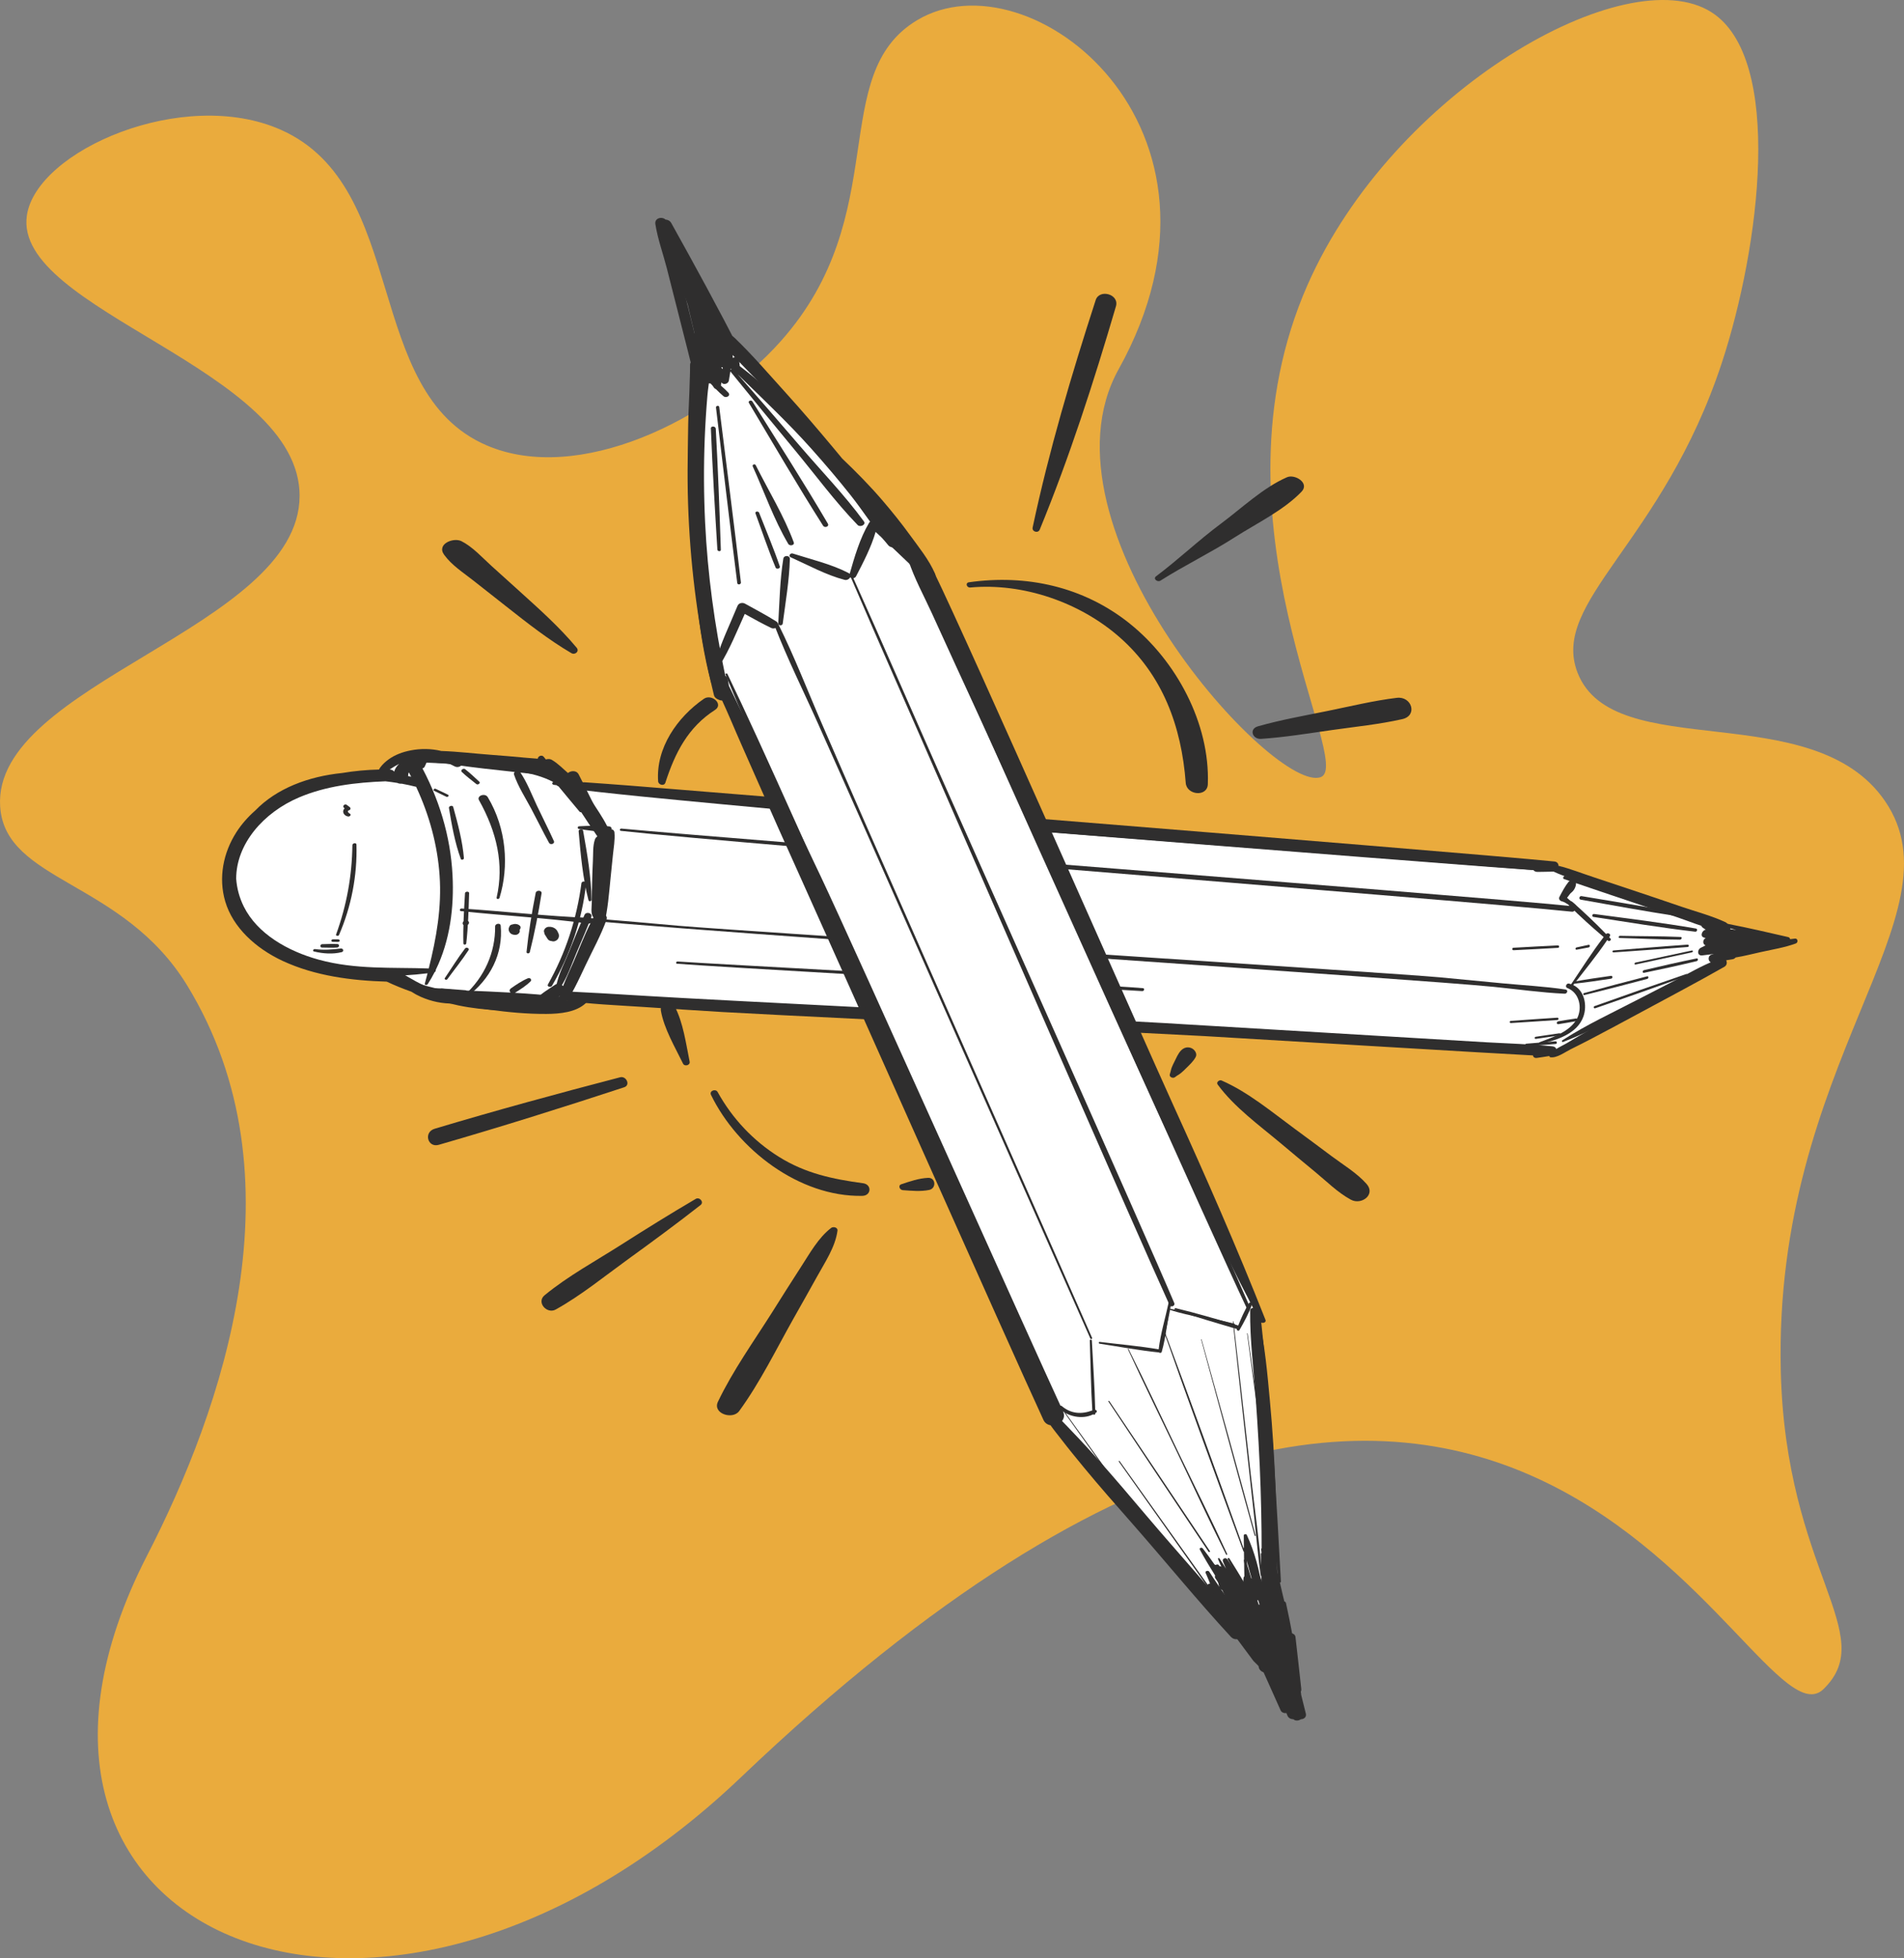<?xml version="1.0" encoding="UTF-8"?><svg xmlns="http://www.w3.org/2000/svg" viewBox="0 0 1015.33 1043.89"><rect x="0" y="0" width="1015.33" height="1043.89" fill="#808080" stroke="none"/><defs><style>.c{fill:none;}.d{fill:#eaab3d;}.e{fill:#fff;}.f{fill:#2f2e2e;}</style></defs><g id="a"><path class="d" d="M159.76,264.51C159.4,334.76-4.1,364.35.08,429.9c2.58,40.43,65.42,39.19,99.8,95.52,62.29,102.05,18.56,225.99-21.39,303.68-105.09,204.38,125.67,300.33,316.61,118.34,414.69-395.28,537.58-8.3,577.33-47.05,30.15-29.39-20.29-62.75-22.81-169.66-3.87-164.51,97.32-242.66,55.6-303.68-38.49-56.31-144.81-19.3-163.96-68.44-14.8-37.99,45.29-68.98,76.99-165.39,20.13-61.22,33.19-162.18-5.7-186.77-45.4-28.7-169.59,41.61-215.29,145.43-55.52,126.12,25.26,255.2,7.13,262.34-24.26,9.55-154.72-133.04-107.86-217.4,71.69-129.05-47.57-221.92-107.43-186.08-48.51,29.04-12.44,103.41-72.71,171.09-37.71,42.35-108.17,76.49-156.83,55.6-66.46-28.53-41.08-137.72-109.78-168.24C97.82,46.11,19.48,80.2,14.34,114.81c-7.55,50.81,145.78,81.61,145.43,149.7Z"/></g><g id="b"><path class="e" d="M377.96,172.85l106.39,119.35,69.29,149.5,277.48,19.81,94.77,34.24-11.64,16.44-82.1,49.53-232.2-15.73,68.3,151.25,14.82,188.8-53.56-52.78-68.03-77.37-97.82-215.4-159.79-9.31-39.24,2.59s-34.08.19-52.86-13.75c0,0-91.68-.9-89.82-53.75,1.85-52.85,82.16-53.11,82.16-53.11,0,0,7.61-10.72,25.16-10.6s64.56,5.99,64.56,5.99l10.5,9.85,110.67,10.46-32.03-69.87s-7.56-28.63-10.54-95.06c-2.98-66.43,5.56-91.08,5.56-91.08Z"/><path class="f" d="M386.91,359.68c30.77,74.57,141.67,317.47,173.18,391.73.78,1.85,4.19.69,3.23-1.33-34.43-72.97-140.27-318.18-175.42-390.81-.27-.56-1.26-.22-1,.41Z"/><path class="f" d="M667.91,700.62c.98,21.19,5.97,57.71,7.87,78.84,1.9,21.2,3.83,42.39,5.93,63.57.07.76,1.4.84,1.35.06-1.1-21.17-2.37-42.32-3.66-63.48-1.29-21.15-5.05-57.74-7.25-78.81-.25-2.36-4.35-2.65-4.24-.18Z"/><path class="f" d="M484.45,298.79c3.16,9.67,8.3,18.95,12.52,28.2,4.2,9.2,8.38,18.41,12.61,27.6,8.87,19.3,17.75,38.6,26.65,57.89,17.66,38.27,110.57,246.95,128.67,285.01.44.93,2.08.36,1.64-.67-16.61-38.34-109.13-246.8-126.18-284.95-8.53-19.08-17.08-38.15-25.63-57.21-4.14-9.23-8.31-18.44-12.48-27.65-4.39-9.71-8.16-20.21-13.59-29.38-1.03-1.74-4.98-1.24-4.19,1.16Z"/><path class="f" d="M649.21,850.74c-.48-.52-1.41.11-.91.71,4.45,5.36,7.81,11.1,10.54,17.49.25.57,1.42.28,1.19-.37-2.32-6.66-6.05-12.66-10.82-17.84Z"/><path class="f" d="M645.42,834.05c4.08,7.33,8.17,14.62,12.54,21.78.38.62,1.55.2,1.16-.51-4.01-7.37-8.26-14.57-12.56-21.77-.37-.61-1.52-.19-1.14.5Z"/><path class="f" d="M642.99,838.4c1.55,3.82,3.02,7.67,4.48,11.53.29.76,1.74.57,1.44-.26-.74-2.11-1.48-4.21-2.2-6.33,2.53,3.39,5,6.83,7.5,10.23.37.5,1.41.14,1.01-.45-3.47-5.08-7.09-10.09-10.37-15.3-.48-.76-2.28-.47-1.86.57Z"/><path class="f" d="M663.25,818.52c.12,8.53.17,17.06.44,25.59-2.57-4.51-5.34-8.92-8.08-13.32-.3-.48-1.19-.16-.9.4,2.58,4.87,5.16,9.75,7.97,14.5.49.83,2.06.25,1.53-.68-.06-.1-.12-.2-.18-.31.35.17.86.05.87-.41.12-6.79.1-13.59.08-20.38,2.53,7.84,4.69,15.61,6.42,23.78.21.98,1.84.71,1.71-.31-1.29-9.85-4.09-20.1-8.23-29.14-.3-.66-1.64-.5-1.63.29Z"/><path class="f" d="M672.37,828.38c.14,5.02.28,10.04.51,15.06.03.73,1.3.81,1.28.07-.12-5.02-.33-10.04-.54-15.06-.03-.72-1.27-.8-1.26-.07Z"/><path class="f" d="M648.06,835.07c.68,3.72,1.28,7.47,2.16,11.15.27,1.13,2.17.83,2-.36-.53-3.75-1.36-7.45-2.09-11.16-.23-1.17-2.3-.87-2.07.38Z"/><path class="f" d="M413.09,333.64c6.81,17.66,15.42,34.82,23.13,52.11,7.7,17.28,15.44,34.54,23.09,51.84,15.59,35.21,106.53,240.77,122.15,275.97.23.52,1.15.17.9-.4-15.3-34.97-106-240.26-121.34-275.22-7.6-17.32-15.13-34.68-22.69-52.02-7.66-17.59-14.6-35.76-23.15-52.92-.48-.96-2.53-.49-2.09.64Z"/><path class="f" d="M453.66,307.63c15.59,36.37,31.7,72.51,47.48,108.8,15.76,36.26,106.1,243.32,122.54,279.27.66,1.44,3.16.48,2.5-1.1-15.34-36.43-107.58-242.66-123.6-278.8-16.03-36.17-31.73-72.5-47.95-108.59-.25-.56-1.23-.19-.96.43Z"/><path class="f" d="M581.15,714.58c.43,12.41.56,24.9,1.34,37.29-5.73,2.14-11.35,1.86-16.27-2.33-.83-.71-2.37.23-1.46,1.14,4.42,4.47,12.36,6.18,18.14,3.29.44.31,1.21.21,1.2-.43,0-.08,0-.17,0-.25.15-.1.3-.18.44-.28.76-.54.21-1.34-.5-1.52-.28-12.28-1.18-24.59-1.8-36.86-.03-.62-1.1-.69-1.08-.06Z"/><path class="f" d="M623.22,694.24c-1.75,8.23-4.34,16.67-5.35,25.05-10.38-1.77-20.96-2.67-31.41-3.95-.69-.08-.72.85-.06.95,10.5,1.59,21.02,3.58,31.59,4.66.45.37,1.33.34,1.51-.29,2.42-8.49,3.15-17.68,4.67-26.37.1-.55-.85-.58-.96-.06Z"/><path class="f" d="M666.02,694.68c-2.24,3.72-4.1,7.86-5.72,11.94-.09-.05-.19-.1-.3-.13-10.94-3.21-21.89-6.46-32.98-9.13-.64-.15-1.01.67-.34.9,10.74,3.74,21.69,6.91,32.6,10.11.11.03.22.04.32.05,0,.01-.01.03-.02.04-.29.75.98,1.26,1.36.6,2.5-4.32,5-8.96,6.7-13.66.33-.9-1.16-1.49-1.63-.71Z"/><path class="f" d="M596.58,779.09c16.26,22.96,32.57,45.89,48.82,68.87.25.35.97.08.69-.31-16.37-22.9-32.68-45.85-49.04-68.77-.17-.24-.66-.06-.47.21Z"/><path class="f" d="M591.05,747.1c17.79,26.71,35.57,53.42,53.41,80.09.26.39,1.03.1.74-.33-17.85-26.69-35.76-53.33-53.66-79.98-.17-.26-.68-.07-.49.22Z"/><path class="f" d="M651.68,846.15c-.16-.3-.7-.1-.54.24.95,1.93,1.91,3.86,2.86,5.79-1.2-2.01-2.39-4.02-3.59-6.04-.38-.63-1.57-.2-1.17.52.67,1.2,1.34,2.39,2.01,3.59-.46.06-.87.44-.58.95.12.22.25.44.37.66-.56-.2-1.33.18-.93.78,3.15,4.69,6.28,9.39,9.42,14.08.18.27.5.36.79.32,1.25,2.05,2.51,4.1,3.77,6.15,1,1.79,2.01,3.58,3.01,5.38.32.58,1.39.19,1.05-.47-.7-1.36-1.4-2.72-2.1-4.08.07-.15.07-.34-.05-.55-.49-.81-.98-1.61-1.47-2.41-.66-1.28-1.31-2.55-1.97-3.83.12-.15.17-.35.02-.6-.8-1.35-1.6-2.69-2.4-4.04-2.83-5.49-5.67-10.97-8.52-16.45Z"/><path class="f" d="M651.84,843.23c3.84,6.6,7.59,13.26,11.61,19.75.37.6,1.53.18,1.13-.5-3.84-6.62-7.97-13.07-11.99-19.58-.25-.4-1.02-.12-.76.33Z"/><path class="f" d="M674.82,821.03c.85,4.52,1.72,9.03,2.6,13.55.03.3.06.59.09.89-.49-1.53-.99-3.06-1.5-4.58-.01-.14-.03-.27-.04-.41-.03-.29-.16-.53-.35-.71-.45-1.32-.9-2.64-1.37-3.95-.33-.92-1.94-.75-1.73.31.22,1.15.47,2.31.7,3.46-.38.23-.64.59-.59,1.09.17,1.89.3,3.79.54,5.68.1,1.09.21,2.18.31,3.27-.35.15-.61.47-.52.93.29,1.44.58,2.89.86,4.33-.1.06-.19.12-.27.19-2.39-7.07-4.87-14.16-8.02-20.84-.31-.67-1.55-.34-1.38.42.2.9.42,1.81.64,2.71-.26-.68-.51-1.36-.78-2.04-.17-.45-1-.37-.87.16,1.35,5.31,2.8,10.61,4.32,15.89-.07,0-.15.02-.22.03-.92-3.28-1.9-6.54-3.05-9.74-.16-.46-.96-.38-.87.16.31,1.79.67,3.57,1.05,5.35-.14.06-.22.19-.17.38.21.76.43,1.51.65,2.27-.83.02-1.65.5-1.73,1.42-.08.92-.16,1.84-.23,2.75-1.44-2.34-2.87-4.68-4.3-7.02-.18-.3-.44-.48-.73-.58l-3.3-5.11c-.83-1.28-3.05-.48-2.41,1.07.53,1.27,1.06,2.55,1.6,3.82-1.12-1.82-2.26-3.62-3.44-5.39-.27-.41-.98-.16-.77.34.57,1.37,1.16,2.72,1.77,4.08-.55-.37-1.37-.49-2.04-.34-.53-.32-1.08-.62-1.63-.92-2.03-2.89-4.1-5.73-6.25-8.52-.56-.73-2.08-.3-1.54.68,2.55,4.69,5.31,9.29,8.17,13.83-.24.37-.27.85.09,1.4.51.77,1.02,1.54,1.53,2.31.33.97.66,1.93,1.01,2.89.26.72.96,1.09,1.66,1.15h0c-.1.29-.1.63.09,1.02l3.15,6.16c-.29.14-.53.36-.66.64-3.4-5.91-6.71-11.87-10.43-17.59-.5-.77-1.89-.29-1.46.65.87,1.87,1.77,3.72,2.71,5.56-1.23-.11-2.54.81-1.73,2.1,1.4,2.22,2.81,4.44,4.22,6.66-.52-.56-1.04-1.12-1.56-1.68-3-3.76-6.03-7.47-9.13-11.13-.33-.39-1.06-.18-1.21.24-6.45-6.69-12.95-13.32-19.28-20.03-13.93-14.77-39.91-51.18-54.8-64.99-.37-.34-1.14.15-.78.6,13.02,16.2,40.18,52.2,54.27,67.47,11.7,12.68,23.06,25.93,35.16,38.3,5.78,7.98,11.69,15.88,17.56,23.77,2.02,2,4.04,4,6.07,5.99,1.42-2.65,3.3-6.19,3.67-6.97.35-.73,1.49-.9,2.12-.47,3.16,2.14,5.9,4.68,8.46,7.41.03-.37.07-.73.11-1.09-.47-5.05.1-10.07,1.21-15.02-.27-1.12-.54-2.25-.81-3.37-1.07-5.81-2.21-11.6-3.49-17.32-.11-.49-.46-.8-.9-.95-.28-1.17-.57-2.35-.85-3.52-2.05-8.53-3.67-17.53-6.88-25.71-.09-.23-.44-.34-.66-.26-.23-1.09-.45-2.19-.68-3.28-.12-.56-1.1-.41-.99.18ZM671.06,853.4c.2.65.39,1.3.59,1.95-.13.03-.26.08-.38.13-.22-.65-.43-1.31-.65-1.96-.05-.17-.1-.34-.14-.51.14.04.29.05.43.06.05.11.1.22.16.33Z"/><path class="f" d="M567.68,753.16c7.91,11.11,15.87,22.19,23.85,33.24.14.19.54.05.38-.17-7.92-11.1-15.88-22.18-23.88-33.23-.13-.18-.5-.04-.36.16Z"/><path class="f" d="M601.47,719.23c8.43,18.37,17.4,36.51,26.13,54.75,8.73,18.23,17.17,36.64,26.23,54.71.17.34.76.11.59-.26-8.43-18.37-17.51-36.47-26.27-54.69-8.77-18.22-17.3-36.57-26.36-54.65-.09-.18-.42-.06-.32.14Z"/><path class="f" d="M620.17,708.43c13.92,39.63,28.4,79.11,42.89,118.54.12.33.75.24.63-.11-14.18-39.56-28.4-79.14-43.14-118.49-.07-.2-.45-.15-.37.07Z"/><path class="f" d="M640.51,714.03c9.43,34.88,18.88,69.76,28.55,104.57.08.28.59.21.51-.09-9.45-34.88-19.12-69.71-28.82-104.52-.04-.13-.28-.1-.24.04Z"/><path class="f" d="M657.42,704.53c3.74,35.2,7.69,70.38,11.55,105.57,1.09,9.92,1.88,19.92,3.32,29.79.05.36.75.33.72-.04-1.34-17.39-3.87-34.76-5.82-52.09-1.99-17.67-3.98-35.34-5.98-53.01-1.14-10.1-2.28-20.19-3.45-30.28-.02-.2-.36-.14-.34.06Z"/><path class="f" d="M665.02,710.84c3.91,28.92,7.67,57.86,11.77,86.75.04.31.59.23.55-.1-3.84-28.92-8.03-57.8-12.06-86.7-.02-.15-.28-.11-.26.05Z"/><path class="f" d="M658.11,705.58c-5.91-1.4-11.83-2.79-17.75-4.17-5.39-1.26-10.84-2.87-16.32-3.68.18-1.05.34-2.1.48-3.15.02-.14-.23-.18-.28-.05-.32,1.04-.62,2.09-.91,3.14-.12.06-.15.2-.08.31-1.72,6.35-2.91,12.89-4.47,19.28-.3-.01-.62.2-.59.57.03.45.09.9.17,1.35.1.67,1.14.51,1.24-.08,1.28-6.95,3.13-13.86,4.34-20.83,5.35,1.82,11.07,2.87,16.55,4.22,5.36,1.32,10.73,2.62,16.1,3.92-.09.08-.19.15-.28.23-.63.51.28,1.27.85.84.4-.3.8-.61,1.19-.91.37-.29.22-.88-.23-.99Z"/><path class="f" d="M489.82,308.58c16.35,38.21,109.93,246.03,127.38,283.75,16.32,35.28,33.1,70.39,51.03,104.9-.81.02-1.56.48-1.57,1.41-.18,15.46,1.87,31.17,2.97,46.6,1.13,15.92,2.07,31.86,2.59,47.81.52,15.65.68,31.31.48,46.96-.21,15.97-1.37,31.93-1.55,47.89-.05,4.75,7.78,5.23,8.25.48,1.57-15.83,1.49-31.99,1.58-47.89.1-15.98-.18-31.95-.82-47.92-.62-15.33-1.54-30.64-2.98-45.92-1.35-14.39-2.59-29.37-5.9-43.55.15.29.3.58.45.87-.1.45.3.9.81,1.04,1.03.52,2.81-.12,2.31-1.38-15.19-38.47-31.84-76.39-48.98-114.03-17.36-38.13-109.37-247.04-127.83-284.66-2.31-4.71-10.45-1.56-8.23,3.64Z"/><path class="f" d="M680.42,864.16c.08.55.16,1.11.24,1.66-1.62.02-3.18,1.13-2.86,3.12.02.11.04.22.05.33-1.32.31-2.34,1.33-1.9,2.95.36,1.29.7,2.58,1.05,3.87-1.02-.88-2.74-.93-3.95-.35-2.83-4.33-5.68-8.66-8.48-13.01-.58-.9-2.32-.3-1.72.76,1.46,2.6,2.9,5.2,4.33,7.81-.81.48-1.26,1.38-.68,2.5.8,1.54,1.62,3.06,2.43,4.59-.36.64-.43,1.43-.02,2.33,4.77,10.29,9.35,20.67,13.99,31.02.53,1.18,1.84,1.6,3.1,1.47.19.46.38.93.57,1.39.52,1.27,1.86,1.88,3.15,1.9,1.03.95,2.85.83,3.97,0,1.61-.04,3.13-1.11,2.66-3.03-.82-3.35-1.66-6.71-2.5-10.06.01-.22.01-.45-.04-.69-.05-.26-.11-.53-.16-.79.22-.46.34-1.01.27-1.64-.99-9.23-2.05-18.45-3.09-27.67-.18-1.57-1.9-2.21-3.43-2-.43-2.51-.85-5.02-1.26-7.53-.52-3.27-6.23-2.41-5.74,1.04Z"/><path class="f" d="M417.72,297.79c-1.83,11.32-2.03,23.03-2.7,34.47-.08,1.38,2.2,1.49,2.38.14,1.49-11.37,3.49-22.93,3.81-34.4.06-2.04-3.17-2.16-3.49-.2Z"/><path class="f" d="M489.67,299.72c-7.39-6.26-14.75-12.54-22.04-18.9.01-.06.03-.12.04-.18.5-2.3-2.94-4.07-4.26-1.87-4.78,8-7.77,18.18-10.31,27.14-.17-.17-.38-.34-.65-.48-9.15-4.74-19.95-7.24-29.75-10.37-1.22-.39-2.47,1.38-1.1,1.99,9.29,4.16,18.95,9.5,28.81,12.06,1.23.32,2.49-.43,2.95-1.39.79.8,2.49.74,3.14-.49,3.75-7.21,8.14-15.62,10.43-23.69,6.61,6.14,13.16,12.34,19.69,18.57,1.72,1.64,5-.72,3.05-2.38Z"/><path class="f" d="M413.87,331.21c-5.37-3.37-11.02-6.32-16.56-9.4-1.39-.78-3.38-.4-4.03,1.18-4.07,9.96-9.1,20.06-11.92,30.46-.38,1.39,1.75,2.36,2.52,1.11,5.27-8.5,9.13-18.13,13.27-27.29,4.65,2.57,9.29,5.17,14.07,7.46,2.47,1.19,5.37-1.81,2.65-3.52Z"/><path class="f" d="M354.91,117.05c-1.97-1.79-5.94-.82-5.43,2.42,1.23,7.84,4.07,15.64,6.06,23.33,1.93,7.45,3.8,14.92,5.69,22.38,1.9,7.46,3.78,14.92,5.69,22.38,1.85,7.2,3.4,14.87,6.47,21.66.65,1.44,3.72,1.13,3.61-.64-.46-7.4-2.73-14.85-4.49-22.04-1.83-7.47-3.7-14.94-5.54-22.41-1.85-7.47-3.72-14.93-5.54-22.41-.19-.79-.37-1.59-.56-2.39,10,16.87,20.18,33.64,30.66,50.21,1.2,1.9,4.75.66,3.6-1.59-11.91-23.25-24.43-46.2-37.15-69.02-.68-1.22-1.85-1.79-3.08-1.89Z"/><path class="f" d="M386.68,180.89c-5.31-16.05-13.42-31.31-22.59-45.36-1.7-2.61-7.85-1.74-6.48,1.98,3.02,8.24,6.04,16.52,9.13,24.77,1.17,5.05,2.33,10.11,3.56,15.16-.14.38-.19.82-.09,1.32,1.41,7.02,2.7,14.06,4.47,21,.17.67.54,1.15,1.01,1.49.09.36.18.72.26,1.08.35,1.51,1.66,2.15,2.95,2.09.39.42.78.84,1.17,1.25.22.32.43.65.65.97.27.4.64.66,1.05.8,1.31,1.33,2.66,2.61,4.09,3.8,1.43,1.18,4.04-.35,2.51-1.96-1.24-1.31-2.56-2.53-3.92-3.71.08-.58.16-1.17.21-1.75,1.02,1.59,3.72.87,4.02-.93.35-2.14.7-4.29,1.05-6.43.33.35.66.69.99,1.04,1.02,1.07,4,.75,3.85-1.15-.12-1.47-.24-2.92-.43-4.38-.19-1.45-2.18-1.83-3.38-1.2-.03-.52-.06-1.04-.09-1.56,1.21-.4,2.24-1.35,2.24-2.66,0-.19,0-.39,0-.58,1.16-.76,1.79-2.04.76-3.39-.37-.49-.75-.98-1.12-1.47-1.38-1.81-4.71-2.17-5.89-.22ZM384.58,195.73c.28.07.56.11.85.13-.05.32-.1.63-.16.95-.19-.3-.38-.61-.57-.91-.04-.06-.08-.12-.13-.17Z"/><path class="f" d="M368,194.46c-.1,27.27.03,54.47,1.93,81.68,1.85,26.6,3.94,53.67,9.31,79.82.29,1.42,3.08,1.37,2.96-.18-2.09-26.79-5.47-53.4-6.84-80.26-1.37-26.84-2.23-53.84-1.21-80.7.13-3.55-6.13-3.89-6.15-.36Z"/><path class="f" d="M485.28,285.27c-4.6-6.34-9.53-12.47-14.63-18.42-6.74-7.86-14.02-15.25-21.53-22.4-1.48-1.79-2.96-3.58-4.45-5.37-8.33-9.95-16.74-19.86-25.47-29.47-9.11-10.02-18.11-20.64-27.94-29.95-3.03-2.87-8.64.74-5.48,4.28,8.86,9.91,18.61,19.12,27.6,28.95,8.78,9.6,17.59,19.15,26.18,28.91,10.6,12.06,20.99,24.31,31.28,36.65,2.7,3.89,5.34,7.82,7.94,11.79,4.28,6.52,7.86,13.71,12.68,19.83,2.86,3.62,8.96-.03,7.14-4.27-3.14-7.33-8.66-14.11-13.33-20.54Z"/><path class="f" d="M369.64,187.54c-2.12,6.73-1.68,14.73-2.03,21.74-.37,7.3-.64,14.59-.7,21.9-.11,14.95.37,29.85,1.33,44.77,1.88,29.11,3.39,59.25,10.86,87.56.23.86,1.38,1.2,2.18.93,2.52,6.45,5.62,12.8,8.26,19.01,4.22,9.94,8.65,19.8,12.99,29.69,8.42,19.16,16.94,38.27,25.57,57.34,17.53,38.75,110.46,247.83,128.32,286.44.78,1.69,2.2,2.58,3.77,2.84,1.83,2.58,3.87,5.05,5.71,7.45,3.89,5.06,7.93,9.99,11.99,14.92,8.39,10.18,17.12,20.06,25.83,29.96,17.63,20.05,34.54,40.83,52.64,60.44,3.23,3.5,9.41-.73,6.13-4.79-16.53-20.5-34.4-40.01-51.43-60.11-8.31-9.8-16.59-19.62-25.16-29.2-4.52-5.05-9.08-10.07-13.79-14.94-1.87-1.93-3.78-4.01-5.77-6,1.07-1.33,1.47-3.14.51-5.2-17.72-38.3-111.08-246.82-129.12-284.97-8.95-18.93-17.99-37.81-27.15-56.64-4.58-9.41-9.09-18.87-13.75-28.24-4.74-9.53-9.05-20-15.17-28.72-.11-.16-.26-.3-.41-.41-2.28-25.96-6.11-51.74-6.59-77.89-.27-14.58-.2-29.19.24-43.77.22-7.3.43-14.6.78-21.89.33-7.07,1.8-14.8.73-21.81-.47-3.1-5.87-3.28-6.78-.4Z"/><path class="f" d="M401.42,248.66c6.17,13.63,11.33,28.45,18.96,41.33.73,1.23,3.49.74,2.9-.89-5.22-14.17-13.54-27.63-20.29-41.14-.45-.89-2.02-.29-1.57.7Z"/><path class="f" d="M381.81,217.26c3.76,31.19,7.37,62.4,11.35,93.57.14,1.1,2.07.81,1.94-.35-3.66-31.2-7.68-62.35-11.56-93.53-.12-.98-1.85-.73-1.73.31Z"/><path class="f" d="M379.08,228.42c.86,21.53,2.15,43.04,3.47,64.55.06,1.05,1.89,1.18,1.85.11-.73-21.51-1.5-43.02-2.7-64.5-.08-1.5-2.69-1.67-2.63-.15Z"/><path class="f" d="M402.87,273.68c3.53,9.64,6.8,19.43,10.75,28.91.44,1.06,2.62.52,2.21-.68-3.29-9.65-7.31-19.09-11.02-28.58-.4-1.02-2.34-.76-1.94.35Z"/><path class="f" d="M399.38,214.82c13.07,21.87,25.88,43.95,39.56,65.45.85,1.33,3.42.41,2.53-1.12-12.91-22.01-26.73-43.51-40.25-65.15-.61-.98-2.5-.29-1.84.81Z"/><path class="f" d="M460.33,261.22c-7.24-8.87-14.75-17.54-22.62-25.86-15.1-15.96-31.17-31.87-49.18-44.55-1.24-.88-3.17.75-1.95,1.98,1.3,1.31,2.61,2.6,3.93,3.9-.74-.03-1.48.77-.86,1.53,11.15,13.72,22.32,27.41,33.62,41,11.22,13.49,21.87,28.04,34.07,40.65,1.33,1.37,4.68-.1,3.31-1.97-10.27-14.02-22.69-26.84-34-40.04-11-12.85-22.12-25.6-33.26-38.32,13.3,13.07,26.88,25.78,39.33,39.74,7.19,8.05,14.19,16.26,20.89,24.72,6.89,8.7,12.86,18.25,20.06,26.66,2.39,2.79,8.15-.02,6.08-3.63-5.26-9.2-12.73-17.6-19.41-25.8Z"/><path class="f" d="M371.38,188.54c-2.5,6.65-2.32,14.85-2.92,21.88-.64,7.6-1.11,15.22-1.41,22.84-.6,15.54-.49,31.11.37,46.64,1.68,30.54,6.05,60.88,13.29,90.6.3,1.25,1.33,2.07,2.54,2.49,2.38,1.24,6.38-.28,5.96-3.66-.29-2.39-.69-4.75-1.09-7.12-.15-.89-.67-1.56-1.37-2.02-5.7-26.85-9.4-54.11-10.73-81.53-.72-14.95-.8-29.93-.21-44.88.3-7.62.78-15.24,1.42-22.84.61-7.13,2.43-14.84,1.66-21.96-.39-3.61-6.4-3.43-7.52-.44Z"/><path class="f" d="M311.7,487.69c-2.91,6.45-5.54,13-8.2,19.54-2.46,6.04-5.84,12.37-6.94,18.77-.22,1.28,1.66,1.27,2.23.44,3.86-5.61,6.06-12.53,8.68-18.66,2.69-6.28,5.4-12.55,7.85-18.9.82-2.14-2.73-3.14-3.61-1.19Z"/><path class="f" d="M308.57,443.13c1.04,12.11,2.18,24.8,5.24,36.73.23.91,1.63.63,1.62-.2-.14-12.07-2.32-24.72-4.48-36.8-.24-1.34-2.48-.94-2.38.27Z"/><path class="f" d="M287.06,405.25c6.74,9.41,14.51,18.43,21.94,27.36.82.98,2.53-.14,1.81-1.14-6.69-9.35-13.35-19-20.85-28.02-1.31-1.58-4.05.19-2.9,1.8Z"/><path class="f" d="M293.82,532.41l-12.35-.96c-.7-.05-1.24.28-1.51.72-8.69-.2-17.41-.47-26.16-.68.42-.28.58-.87-.07-1.02-2.42-.56-4.86-1.01-7.31-1.45,0-.49-.35-.95-1.17-1.03-3.13-.32-6.25-.64-9.39-.96-1.94-.2-2.71,2.47-.54,2.65,5.96.49,11.84,1.49,17.78,1.94-.57.32-.69,1.16.2,1.21,13.38.83,26.71,1.49,39.93,2.51,2.11.16,2.97-2.74.6-2.93Z"/><path class="f" d="M248,505.6c-3.9,5.1-7.2,10.54-10.8,15.82-.46.67.88,1.21,1.33.6,3.78-5.19,7.88-10.22,11.35-15.56.63-.97-1.23-1.71-1.88-.86Z"/><path class="f" d="M247.98,476.12c-.53,8.94-1.11,17.91-.87,26.89.02.76,1.45.63,1.52-.03,1.02-8.9,1.26-17.9,1.53-26.89.03-1.07-2.12-.94-2.18.03Z"/><path class="f" d="M239.4,430.67c1.48,8.95,3.13,18.5,6.33,27.19.31.83,1.72.34,1.66-.37-.72-8.98-3.25-18.43-5.71-27.32-.31-1.12-2.45-.51-2.28.5Z"/><path class="f" d="M231.48,421.56c2.15,1.04,4.3,2.09,6.45,3.13.93.45,1.86-.64.83-1.13-2.16-1.02-4.32-2.05-6.48-3.08-.7-.33-1.55.71-.79,1.08Z"/><path class="f" d="M290,408.31c-7.12-1.06-14.29-1.97-21.47-2.95-7.11-.96-14.57-2.52-21.74-2.7-1.15-.03-2.32.73-2.91,1.63-5.58-.34-11.16-.58-16.74-.66-1.02-.01-1.51,1.21-.3,1.44,20.7,3.98,41.7,5.69,62.16,8.04,3.46.4,4.87-4.23.99-4.81Z"/><path class="f" d="M416.42,426.28c-23.53-2.03-47.3-4.06-71.35-6.03-16.32-1.34-32.79-2.82-49.36-3.63-1.24-.06-1.81,1.56-.36,1.76,28.83,3.97,57.51,6.47,85.66,9.26,12.65,1.25,25.22,2.51,37.72,3.75-.81-1.68-1.59-3.38-2.31-5.11Z"/><path class="f" d="M825.77,459.44c-7.7-1.3-166.49-13.72-269.16-21.72.88,1.97,1.75,3.94,2.61,5.92,104.02,8.35,256.94,20.41,265.55,20.6,2.94.06,4.49-4.21,1.01-4.8Z"/><path class="f" d="M834.06,468.62c13.67,4.68,27.25,9.26,40.74,13.78,6.61,2.22,13.19,4.43,19.76,6.63,6.38,2.14,12.9,5.01,19.46,6.18,1.62.29,2.58-2.08.99-2.86-6.05-2.96-13.15-4.43-19.59-6.45l-19.94-6.25c-13.43-4.21-26.96-8.43-40.61-12.61-1-.31-1.92,1.2-.79,1.59Z"/><path class="f" d="M914.24,512.18c-7.01,2.73-13.67,6.7-20.4,10.13-6.82,3.48-13.65,6.98-20.48,10.54-13.36,6.95-27.45,13.44-40.23,21.71-.52.33-.11,1.08.47.86,14.52-5.58,28.24-13.31,41.94-20.14,6.7-3.34,13.34-6.71,19.97-10.08,6.7-3.4,13.78-6.46,20.06-10.49,1.48-.95.34-3.17-1.33-2.52Z"/><path class="f" d="M447.19,499.44c-44.09-2.95-77.07-5.21-84.75-5.89-15.87-1.43-31.85-2.82-47.96-4.14-.9-.07-1.28,1.16-.26,1.27,18.09,1.93,70.13,5.84,133.81,10.4-.28-.54-.56-1.08-.83-1.63Z"/><path class="f" d="M834.82,527.48c-10.94-1.64-22.19-2.21-33.32-3.27-11.24-1.07-22.55-2.15-33.92-3.24-10.68-1.02-93.13-6.49-181.05-12.29.34.74.68,1.47,1.02,2.21,97.63,6.81,188.14,13.1,208.86,15.16,12.68,1.26,25.4,3.1,37.95,3.67,1.39.06,2.07-1.99.47-2.23Z"/><path class="f" d="M838.88,483.1c-28.88-2.94-153.07-12.81-272.54-22.3.33.82.66,1.63.98,2.45,118.97,9.75,242.23,19.72,270.94,22.76,1.83.19,2.67-2.7.61-2.91Z"/><path class="f" d="M428.4,449.79c-45.08-3.63-80.6-6.56-97.02-8.09-.86-.08-1.22,1.1-.25,1.21,16.52,1.82,52.52,5.01,98.16,8.89-.31-.67-.6-1.33-.89-2Z"/><path class="f" d="M836.75,482.72c5.91,5.84,12.1,11.48,18.43,16.81-6.19,8.01-11.66,16.72-17.35,25.13-.39-.13-.79-.25-1.2-.34-1.33-.29-2.25,1.84-.83,2.38,6.54,2.5,8.12,10.75,5.13,16.34-3.68,6.88-12.85,9.89-19.87,12.52-.56.21-.47,1.18.21,1.02,8.86-2.15,19.78-5.39,23.1-14.69,2.11-5.9.59-13.91-5.42-16.78,6.12-7.92,12.54-15.75,18.13-24,.16.13.32.27.48.4.67.55,1.91-.49,1.27-1.16-.24-.25-.48-.5-.72-.75.12-.18.24-.35.36-.53.78-1.2-1.15-2.08-2-1.17-5.74-5.91-11.79-11.67-18.02-17.14-1.16-1.02-2.81.86-1.69,1.97Z"/><path class="f" d="M836.69,468.22c1.61,2.53,1.01,6.3-2.02,7.24-.94.29-.74,1.8.34,1.65,4.79-.67,7.48-7.12,3.54-10.57-1.04-.91-2.54.61-1.86,1.68Z"/><path class="f" d="M818.77,459.6c-.76-.18-1.34,1.11-.48,1.38,1.34.42,2.67.74,4.05.99.66.12,1.14-.92.42-1.19-1.32-.48-2.62-.87-3.98-1.19Z"/><path class="f" d="M859.02,520.21c-6.46.92-12.95,1.81-19.4,3.02-.72.14-.76,1.22.07,1.13,6.53-.68,12.98-1.68,19.42-2.64.98-.15.99-1.67-.09-1.52Z"/><path class="f" d="M324.69,440.51c-5.09-.53-10.76-.31-15.85-.05-.93.05-1.09,1.28-.07,1.44,4.92.78,10.4,1.56,15.31,1.57,2,0,3.07-2.7.61-2.96Z"/><path class="f" d="M264.03,493.81c.17,13.81-5.58,26.95-16.41,36.78-.64.58.42,1.41,1.11.91,12.81-9.33,19.67-23.25,18.27-38.05-.16-1.68-2.99-1.09-2.97.36Z"/><path class="f" d="M255.43,426.55c9.5,16.97,13.48,34.19,9.39,51.97-.2.88,1.31.88,1.54.14,5.2-16.94,3.69-37.08-6.24-53.69-1.45-2.43-6.02-.79-4.7,1.57Z"/><path class="f" d="M246.26,411.51c2.41,2.3,5.14,4.34,7.76,6.45.85.68,2.4-.51,1.57-1.26-2.46-2.24-4.85-4.57-7.52-6.64-.99-.77-2.74.56-1.81,1.45Z"/><path class="f" d="M285.67,475.97c-2.05,10.39-3.79,20.93-4.89,31.47-.1,1,1.51,1.01,1.73.15,2.6-10.31,4.62-20.83,6.28-31.33.28-1.79-2.8-1.87-3.12-.3Z"/><path class="f" d="M274.1,412.87c2.09,6.26,6.05,12.38,9.22,18.31,3.21,6.03,6.17,12.14,9.45,18.1.76,1.38,3.23.46,2.62-.89-2.88-6.36-6.12-12.64-9.11-19-2.8-5.96-5.19-12.38-9.04-17.99-1.09-1.58-3.61.03-3.14,1.46Z"/><path class="c" d="M922.63,495.3c1.08.15,2.17.3,3.25.45-1.04-.27-2.08-.55-3.12-.83-.04.13-.08.26-.13.38Z"/><path class="c" d="M922.63,495.3c1.08.15,2.17.3,3.25.45-1.04-.27-2.08-.55-3.12-.83-.04.13-.08.26-.13.38Z"/><path class="c" d="M922.63,495.3c1.08.15,2.17.3,3.25.45-1.04-.27-2.08-.55-3.12-.83-.04.13-.08.26-.13.38Z"/><path class="c" d="M922.63,495.3c1.08.15,2.17.3,3.25.45-1.04-.27-2.08-.55-3.12-.83-.04.13-.08.26-.13.38Z"/><path class="f" d="M299,414.94c1.03.62,2.06,1.28,3.11,1.92-1.22-.02-2.44-.06-3.66-.14-1.73-.12-2.5,2.21-.5,2.44,3.61.42,7.17,1.39,10.8,1.83,3.63.43,7.25.85,10.87,1.24,7.23.78,14.43,1.57,21.61,2.28,14.32,1.42,28.54,2.79,42.67,4.11,11.75,1.1,23.43,2.19,35.06,3.27-1.06-2.17-2.06-4.37-2.97-6.62-32.05-2.58-56.44-4.55-67.87-5.5-8.03-.67-16.1-1.29-24.19-1.89-3.92-.29-7.85-.59-11.79-.84-1.28-.08-2.57-.12-3.85-.13-1.47-1.59-3.26-2.97-4.94-4.41-2.87-2.45-5.76-5.54-9.11-7.45-2.69-1.53-7.43,1.4-4.72,3.81,2.71,2.41,6.3,4.16,9.49,6.08Z"/><path class="f" d="M468.18,537.42c-54.79-2.8-105.77-5.41-122.67-6.47-16.81-1.05-33.75-2.02-50.82-2.83-1.3-.06-1.87,1.69-.38,1.83,2.6.24,5.21.47,7.81.7-.93.02-1.86.02-2.78.05-.54.02-.92.27-1.13.61-.25-.07-.53-.12-.83-.16-7.54-.84-15.15-1.43-22.81-1.89.03-.02.06-.03.08-.04,2.91-1.84,5.97-3.77,8.32-6.12.82-.82-.29-2.11-1.45-1.61-3.26,1.37-6.21,3.4-9.02,5.35-1.02.71-.86,1.72-.18,2.29-7.79-.44-15.61-.77-23.43-1.07-.25-.11-.55-.19-.9-.21-5.52-.38-11.19-1.01-16.74-1.05-.92,0-1.82,1.26-.58,1.58,2.04.53,4.12.97,6.21,1.38-.27,1.03.29,2.11,2.09,2.31,19.11,2.1,38.3,4.43,57.15,5.18,2.74.11,4.5-2.15,4.16-3.96,14.18,1.99,28.64,2.56,42.69,3.49,14.18.93,28.26,1.86,42.26,2.7,10.42.63,45.18,2.36,86,4.36-1-2.18-2.01-4.32-3.05-6.42Z"/><path class="f" d="M957.15,500.34c-.85.08-1.7.19-2.55.32-.05-.52-.39-.99-1.11-1.15-10.46-2.37-21-4.89-31.66-6.92-.21-.1-.44-.19-.72-.24h0c-.24-.3-.58-.57-1.06-.79-7.36-3.41-15.52-5.54-23.24-8.17-7.85-2.67-15.74-5.37-23.68-8.01-7.78-2.59-15.58-5.22-23.43-7.81-6.03-1.99-12.29-4.44-18.59-6.06-.05-1.11-.74-2.12-2.23-2.27-25.68-2.6-154.14-13.08-272.8-22.67,1.05,2.33,2.08,4.66,3.1,7.01,101.62,7.93,252.04,19.61,258.48,20.18.43.62,1.17,1.05,2.25,1.03,2.85-.05,5.7-.06,8.53-.17,5.98,2.77,12.52,4.71,18.55,6.91,7.95,2.91,15.89,5.72,23.78,8.56,7.66,2.76,15.31,5.45,22.93,8.13,4.49,1.58,8.99,3.37,13.52,4.98.04.49.27.96.8,1.32.53.36,1.07.72,1.6,1.08-.01,0-.03,0-.04,0-1.83.26-3.32,3.51-.89,4.2.3.08.59.17.88.25-1.66.8-1.74,3.3-.07,3.91-.85.43-1.69.86-2.54,1.28-2.01,1.02-2,4.41.8,4.06,2.07-.26,4.14-.51,6.21-.77-.44.13-.88.25-1.32.38-2.1.6-1.93,3.74,0,4.15-14.11,7.5-28.12,15.44-42.29,23.25-7.54,4.16-15.08,8.39-22.63,12.65-4.03,2.27-8.04,4.61-12.01,7-1.59.96-3.87,1.98-5.83,3.23-.22-.73-.85-1.31-2.05-1.43-11.45-1.15-23.09-1.48-34.71-2.12-4.45-.24-154.43-9.22-159.25-9.49-5.69-.38-16.41-.99-30.48-1.74,1.01,2.03,2.04,4.05,3.07,6.06,17.47.87,30.43,1.53,35.65,1.83,10.83.63,165.35,9.9,175.34,10.32.14.85.83,1.52,2.16,1.32,2.17-.32,4.35-.61,6.5-1,.05,0,.09-.02.14-.04-.1.33.08.62.44.68,3.47.59,7.88-2.76,10.86-4.23,3.97-1.95,7.91-3.97,11.82-6.02,8-4.2,15.94-8.45,23.82-12.72,15.58-8.43,31.19-16.61,46.36-25.26,1.37-.78,1.51-2.3.95-3.46,1.21-.2,2.41-.4,3.62-.6.52-.09,1.02-.43,1.41-.89,4.52-.73,9.04-1.91,13.35-2.86,6.23-1.38,12.76-2.42,18.71-4.59,1.46-.53,1.18-2.8-.51-2.63ZM922.63,495.3c.06-.12.1-.25.13-.38,1.04.28,2.08.56,3.12.83-1.08-.15-2.17-.3-3.25-.45Z"/><path class="f" d="M278.8,403.79c-5.68-.53-11.37-1-17.08-1.43-8.6-.64-17.6-1.74-26.39-2.03-5.35-1.31-11.07-1.34-16.3-.32-4.4.85-8.51,2.39-11.88,4.86-1.65,1.2-3.12,2.56-4.28,4.12-.36.48-.59.87-.76,1.23-6.54.15-13.15.76-19.65,1.85-18.09,1.85-34.89,8.18-46.36,20-3.89,3.43-7.29,7.27-10.05,11.57-6.99,10.9-9.68,24.24-5.94,36.91,4.04,13.69,16.04,24.92,30.7,31.72,17.24,7.99,36.66,10.47,55.43,11.02,4.26,2.01,8.65,3.78,13.12,5.36,1.59,1.04,3.28,1.96,5.09,2.76,5.54,2.44,11.63,3.73,17.64,3.54,6.32,1.35,12.68,2.42,18.99,3.29,10.02,1.38,20.22,2.31,30.21,2.26,7.42-.04,15.82-.89,20.98-5.65,2.74-2.53-1.53-5.15-4.39-3.66-4.99,2.6-9.96,3.47-15.49,3.63,2.92-1.82,6.13-3.57,8.64-5.74,1.41-1.22.43-3.15-1.16-3.73-.79-.92-2.43-1.37-3.74-.47-3.51,2.4-7.44,4.61-10.2,7.68-.73.82.11,1.75,1.17,1.6.1.23.25.45.44.65-.12,0-.24,0-.37,0-9.37-.29-18.8-1.15-28.18-2.53-3.6-.53-7.19-1.16-10.76-1.86-.38-.35-.95-.57-1.77-.57-.37,0-.73,0-1.09-.01-7.94-1.65-15.81-3.65-23.69-5.77-.88-.47-1.74-.96-2.57-1.49-1.25-.79-2.34-1.72-3.57-2.53-.05-.03-.1-.06-.14-.08,4.27-.25,8.49-.64,12.6-1.14-.48,1.85-.97,3.69-1.47,5.53-.23.84,1.17.86,1.54.3,1.34-2.08,2.57-4.22,3.68-6.4.47-.26.73-.8.61-1.23,7.63-15.58,9.84-33.37,8.95-50.57-1.06-20.53-7.13-41.18-17.97-60.4-.35-.63-.96-1.2-1.69-1.57,1.12-.15,2.25-.24,3.37-.27.36.85,1.19,1.56,2.58,1.78,3.74.59,7.57.75,11.38.88,1.16.48,2.3,1.02,3.41,1.62,1.74.94,3.73,0,4.16-1.31,4.98.26,9.95.53,14.91.75,5.48.25,10.94.45,16.38.59,5.25.14,10.87.73,15.97.02,1.38-.19,2.54-2.31.58-2.83-5-1.35-10.45-1.43-15.59-1.92ZM234.41,466.62c1.2,17.06-1.69,33.42-5.78,49.65-19.49-.69-38.98.68-58.53-4.66-16.87-4.6-32.91-13.97-40.05-28.25-2.4-4.8-3.73-9.84-4.1-14.88-.04-18.53,14.47-35.33,33.57-43.42,14.34-6.07,29.95-7.93,46.03-8.57,2.12.24,4.24.53,6.35.87.71.35,1.54.47,2.34.4,2.58.48,5.14,1.04,7.67,1.67,7.14,15.27,11.38,31.21,12.5,47.18ZM219.26,414.06c-.55-.11-1.09-.22-1.64-.33-.01-.7.11-1.4.43-1.99.42.77.81,1.54,1.21,2.31ZM210.2,411.34c-.46-.63-1.24-1.08-2.4-1.14,1.62-1.09,3.29-2.12,5.07-3.01-1.29,1.15-2.23,2.56-2.67,4.15Z"/><path class="f" d="M181.71,505.63c-4.62.57-9.01.95-13.77.29-.83-.12-1.44,1.07-.48,1.3,4.91,1.16,10.03,1.53,14.79.33,1.28-.32.91-2.09-.54-1.91Z"/><path class="f" d="M179.84,503.24c-2.67-.13-5.36.03-8.02.08-1.17.02-1.42,1.78-.08,1.79,2.67.03,5.37.16,8.02,0,1.2-.07,1.5-1.81.09-1.88Z"/><path class="f" d="M177.66,500.73c-.45,0-.87.21-.95.6-.07.33.24.73.68.74.93.02,1.86.03,2.8.05.45,0,.87-.21.95-.6.07-.33-.24-.73-.68-.74-.93-.02-1.86-.03-2.8-.05Z"/><path class="f" d="M187.92,450.47c-.21,16.53-3.07,32.19-8.7,47.7-.27.76,1.25.96,1.54.3,6.57-15.12,9.8-31.75,9.32-48.24-.03-1.19-2.13-.8-2.15.24Z"/><path class="f" d="M183.45,430.64c.11.09.23.18.34.27-.51.49-.82,1.12-.78,1.81.07,1.28,1.24,2.37,2.74,2.54.84.09,1.78-1,.82-1.5-.82-.42-1.7-1.47-.45-1.82.86-.24,1.06-1.19.35-1.72-.51-.38-1.02-.76-1.53-1.14-1.1-.82-2.6.66-1.5,1.55Z"/><path class="f" d="M310.06,470.82c-2.47,18.86-8.38,37.12-17.86,53.95-.7,1.23,1.54,1.79,2.18.69,9.85-16.95,16.07-35.21,18.16-54.4.16-1.43-2.31-1.52-2.48-.24Z"/><path class="f" d="M292.51,494.06c-1.32.11-2.39,1.15-2.45,2.27-.02.32.07.65.23.95-.02.28.04.56.19.81.47.74.94,1.48,1.4,2.22.42.67.9,1.11,1.78,1.29.16.03.34.05.52.06.02,0,.03.01.04.02,1.05.41,2.28-.07,2.94-.72,1.11-1.09,1.18-2.66.36-3.95-.06-.16-.11-.32-.2-.48-.87-1.71-2.74-2.63-4.83-2.45Z"/><path class="f" d="M273.21,492.81c-.72.08-1.34.48-1.56,1.09-.02.06-.03.12-.05.19,0,.02-.02.03-.03.05-.55.93-.42,2,.25,2.92.72.99,1.95,1.37,3.23,1.28,1.15-.08,2.09-1.02,2.14-1.98.01-.25-.04-.49-.13-.71.04-.04.08-.07.12-.11.46-.54.68-1.4.08-2-1.08-1.08-2.74-1.23-4.05-.71Z"/><path class="f" d="M246.75,491.87c-.45,1.84,2.9,1.93,3.31.3.45-1.84-2.9-1.94-3.31-.3Z"/><path class="f" d="M300.3,418.35c6.17,9.17,12.01,18.45,18.25,27.51-.58.39-1.05.92-1.28,1.57-1.24,3.53-.89,7.72-1.1,11.45-.2,3.58-.29,7.17-.4,10.76-.12,3.8-.18,7.6-.19,11.4,0,2.49-.79,5.87.89,8.11-.27.49-.54.99-.8,1.49.02-.68-.42-1.32-1.46-1.36-22.4-.81-45.14-3.5-68.01-4.97-1.01-.07-1.44,1.28-.29,1.4,22.74,2.42,45.45,3.6,67.67,6.61.55.07,1.02-.07,1.37-.33-3.49,6.84-6.18,14.15-9.26,21.13-3.44,7.78-7.21,15.55-8.8,23.85-.24,1.26,1.83,1.8,2.58.82,5.46-7.21,9.03-15.31,12.81-23.3,3.78-8,8.21-15.96,11.16-24.24.78-2.2-1.34-3.23-3.47-3.1.66-1.93.6-4.22.85-6.18.48-3.79.92-7.59,1.29-11.4.38-3.81.76-7.61,1.05-11.43.16-2.12.53-4.36.62-6.58.43-.23.72-.66.5-1.09-.17-.35-.36-.7-.53-1.05-.05-.68-.12-1.36-.27-2.03-.26-1.15-.96-1.79-1.81-2.06-5.13-9.86-10.76-19.59-16.07-29.47-1.79-3.33-7.43-.68-5.3,2.49Z"/><path class="f" d="M302.33,414.83c3.07,5.64,6.32,11.2,9.47,16.78,2.85,5.05,5.3,11.11,9.41,15.52,1.08,1.16,3.61.34,3.29-1.14-1.2-5.48-4.8-10.99-7.4-16.17-2.84-5.68-5.6-11.4-8.55-17.07-1.75-3.35-7.92-1.05-6.22,2.08Z"/><path class="f" d="M457.46,517.97c-45.65-2.51-86.2-4.74-96.11-5.42-.84-.06-1.2,1.12-.25,1.2,9.98.81,51.19,3.25,97.34,5.92-.33-.57-.65-1.13-.98-1.7Z"/><path class="f" d="M594.43,525.72c.28.59.56,1.19.84,1.78,6.6.38,11.4.67,13.84.83,1.04.07,1.51-1.47.33-1.57-2.58-.23-7.8-.58-15-1.03Z"/><path class="f" d="M899.15,519.26c-16.19,5.56-32.5,11.22-48.85,17.08-.78.28-.42,1.42.41,1.13,16.44-5.64,32.7-11.41,48.8-17.18.71-.25.38-1.29-.36-1.03Z"/><path class="f" d="M878.33,520.46c-11.2,2.84-22.4,5.86-33.66,8.94-.6.16-.46,1.21.21,1.04,11.26-2.81,22.45-5.63,33.53-8.61.83-.22.87-1.61-.08-1.36Z"/><path class="f" d="M902.23,506.68c-9.99,2.14-20.02,4.29-30.11,6.45-.64.14-.66,1.18.06,1.03,10.08-2.18,20.12-4.34,30.1-6.5.6-.13.62-1.11-.06-.97Z"/><path class="f" d="M899.91,503.57c-13.1.9-26.26,2.04-39.52,3.08-.69.05-.69,1.11.06,1.05,13.26-.95,26.45-1.81,39.53-2.87.82-.07.82-1.32-.07-1.26Z"/><path class="f" d="M896.18,499.47c-10.69-.46-21.47-.37-32.28-.61-.72-.02-1.06,1.14-.24,1.16,10.79.26,21.55.85,32.22.89.87,0,1.33-1.4.3-1.44Z"/><path class="f" d="M904.34,494.97c-17.84-3.08-36.01-5.3-54.28-7.74-.98-.13-1.42,1.39-.33,1.56,18.22,2.8,36.3,5.79,54.25,7.87,1.04.12,1.52-1.48.36-1.68Z"/><path class="f" d="M843.38,477.7c-1.19-.2-1.72,1.65-.4,1.89,17.38,3.08,34.59,6.25,51.71,8.85,1.11.17,1.61-1.55.38-1.79-17.02-3.28-34.29-6.04-51.69-8.95Z"/><path class="f" d="M836.41,470.14c-1.9,2.37-3.39,5.27-4.81,7.94-.6,1.12.19,2.15,1.33,2.41,2.11.49,4.09,2.49,6.09,3.4.76.35,1.92-.74,1.25-1.44-1.31-1.35-3.29-2.44-4.62-3.86,1.6-2.05,3.24-4.21,4.41-6.48,1.17-2.28-2.18-3.8-3.64-1.98Z"/><path class="f" d="M904.7,510.93c-9.34,1.9-18.7,4-28.05,6.24-.87.21-.92,1.62.08,1.41,9.42-1.93,18.79-3.99,28.05-6.22.87-.21.93-1.63-.08-1.43Z"/><path class="f" d="M830.7,503.97c-7.85.37-15.72.81-23.62,1.25-.88.05-.87,1.37.08,1.32,7.91-.4,15.78-.8,23.62-1.26.87-.05.86-1.35-.08-1.31Z"/><path class="f" d="M847.08,503.67c-2.12.46-4.23.91-6.35,1.37-.76.16-.79,1.37.07,1.21,2.12-.4,4.24-.8,6.36-1.2.88-.17.88-1.59-.08-1.38Z"/><path class="f" d="M830.44,542.5c-8.24.52-16.5,1.13-24.8,1.72-.76.05-.75,1.19.07,1.14,8.3-.53,16.57-1.04,24.8-1.63.81-.06.81-1.29-.08-1.23Z"/><path class="f" d="M840.38,542.94c-3.16.41-6.3.98-9.45,1.5-.99.16-1,1.7.1,1.52,3.15-.52,6.32-.98,9.44-1.6.9-.18.95-1.56-.09-1.42Z"/><path class="f" d="M831.52,550.83l-12.57,1.84c-.74.11-.75,1.25.07,1.13l12.56-1.84c.74-.11.74-1.25-.07-1.13Z"/><path class="f" d="M829.42,555.1c-5.14.4-10.28.84-15.44,1.26-.87.07-.87,1.38.08,1.31,5.16-.38,10.32-.74,15.45-1.14.94-.07.94-1.5-.09-1.42Z"/><path class="f" d="M322.61,443.82c-1,3.87-.89,8.18-1.16,12.19-.29,4.31-.55,8.63-.83,12.94-.51,7.98-1.29,15.98-.62,24,.1,1.15,1.93.84,2.14-.04,2.03-8.13,2.61-16.57,3.46-24.93.41-4.05.85-8.1,1.24-12.16.38-3.95,1.19-8.04.82-12.04-.25-2.73-4.53-2.04-5.07.03Z"/><path class="f" d="M302.36,414.44c.27.55.57,1.1.88,1.64-7.12-5.61-18.01-7.66-26.95-9.03-15.51-2.39-31.25-3.83-47.04-4.51.47-1.71-1.92-3.17-3.63-2.01-1.08.73-2.17,1.47-3.25,2.21-1.25.86-1.4,3.17.52,3.58-.13.32-.25.64-.38.97-1.08,2.26,3.02,3.41,3.97,1.35l.97-2.1c14.25.56,28.44,1.76,42.49,3.67,13.05,1.77,25.49,4.14,34.29,13.72,1.1,1.2,3.23.77,4.04-.29,1.03,1.42,2.06,2.84,3.03,4.25,3.2,4.67,6.15,9.62,9.85,13.99,1.01,1.19,3.36.03,2.71-1.29-2.44-4.95-5.86-9.69-8.88-14.44-2.82-4.45-5.32-9.35-8.79-13.49-1.42-1.69-4.75-.07-3.82,1.79Z"/><path class="f" d="M287.95,533.55c-13.09-.06-26.42.14-39.61-1.94-6.1-.96-11.96-2.62-17.8-4.58-6.29-2.11-11.32-5.32-16.89-8.56-1.14-.66-2.78.55-1.9,1.55,7.56,8.53,21.14,13.55,32.69,15.95,14.14,2.94,28.35,3.01,42.45,2.7,3.56-.08,5.22-5.09,1.05-5.11Z"/><path class="f" d="M460.19,630.75c-16.23-2.21-30.64-5.22-44.79-14.05-13.7-8.54-24.9-20.47-32.71-34.57-1.08-1.95-4.61-.65-3.53,1.56,14.18,29.07,47.06,54.42,80.65,53.8,4.88-.09,5.23-6.09.39-6.75Z"/><path class="f" d="M443.22,654.58c-6.87,5.25-11.39,13.57-16.05,20.72-5.23,8.03-10.3,16.16-15.42,24.26-9.81,15.51-20.98,31.11-28.9,47.67-3.01,6.29,7.8,9.8,11.33,4.97,11.15-15.27,19.82-33.09,29.09-49.55,4.11-7.31,8.28-14.59,12.32-21.94,4.21-7.66,9.85-15.89,11.01-24.68.23-1.74-2.25-2.32-3.38-1.46Z"/><path class="f" d="M371.04,639.08c-13.44,7.87-26.61,16.06-39.76,24.44-13.57,8.65-28.43,16.71-40.86,26.94-4.55,3.75,1.21,10.23,5.93,7.61,13.51-7.51,25.94-17.67,38.45-26.72,13.1-9.48,26.07-19.01,38.79-28.98,2-1.57-.56-4.45-2.56-3.28Z"/><path class="f" d="M330.69,574.27c-33.08,8.61-66.13,17.63-98.88,27.43-6.09,1.82-3.75,10.28,2.15,8.58,33.15-9.56,66.13-19.93,98.91-30.69,3.5-1.15,1.08-6.17-2.18-5.32Z"/><path class="f" d="M352.41,538.7c1.66,9.64,7.59,19.58,11.83,28.3.82,1.69,3.92.88,3.52-1.08-1.97-9.6-3.39-20.72-7.99-29.47-1.85-3.52-8.06-1.86-7.35,2.25Z"/><path class="f" d="M494.89,627.88c-4.91.24-9.63,1.87-14.27,3.42-1.89.63-.83,3.03.77,3.14,4.62.33,9.55.82,14.11-.11,3.93-.8,3.56-6.65-.61-6.45Z"/><path class="f" d="M375.33,372.53c-14.14,9.76-25.63,26.17-24.37,43.98.13,1.89,3.21,2.74,3.87.69,5.13-15.84,12.03-29.52,26.47-38.76,4.7-3.01-1.77-8.81-5.97-5.91Z"/><path class="f" d="M277.36,315.46c-5.09-4.59-10.18-9.19-15.27-13.78-5.05-4.56-9.91-10.07-15.99-13.18-4.26-2.18-13.45,1.49-9.26,7.24,4.09,5.61,10,9.35,15.43,13.62,5.89,4.63,11.77,9.26,17.66,13.89,11.18,8.8,22.48,17.72,34.76,24.92,1.94,1.14,4.44-.94,2.83-2.87-9.04-10.86-19.7-20.38-30.16-29.83Z"/><path class="f" d="M602.27,332.26c-24.55-19.55-54.9-26.21-85.57-21.86-2.1.3-1.22,2.95.7,2.78,28.14-2.56,58.31,7.85,79.47,26.36,23.24,20.33,33.17,47.77,35.44,77.81.5,6.56,11.52,7.66,11.78.69,1.21-32.36-16.9-65.93-41.82-85.77Z"/><path class="f" d="M584.28,159.99c-12.99,40.05-24.84,80.05-33.61,121.19-.48,2.27,2.9,3.28,3.78,1.15,15.98-38.93,28.77-78.64,40.64-119.05,1.9-6.48-8.82-9.42-10.81-3.3Z"/><path class="f" d="M686.3,254.41c-12.62,5.47-24.25,16.58-35.29,24.78-11.9,8.84-22.69,19.16-34.5,28-1.83,1.37.73,3.34,2.34,2.32,12.84-8.15,26.66-14.81,39.52-23.04,11.64-7.44,26.16-14.41,35.7-24.37,4.44-4.64-3.57-9.52-7.78-7.69Z"/><path class="f" d="M744.92,371.99c-12.45,1.49-24.9,4.56-37.18,7.04-12.34,2.5-24.79,4.71-36.91,8.15-4.94,1.4-2.97,7,1.67,6.69,12.66-.84,25.21-2.92,37.77-4.7,12.44-1.77,25.24-3.04,37.49-5.81,8.42-1.9,5.06-12.31-2.84-11.36Z"/><path class="f" d="M635.36,558.74c-2.07-.88-4.04-.3-5.57,1.26-1.58,1.62-2.59,4.11-3.6,6.13-.48.95-.97,1.93-1.35,2.92-.45,1.15-.56,2.34-1,3.5-.6,1.58,1.66,2.54,2.78,1.63,1.02-.83,2.18-1.38,3.19-2.21.98-.8,1.89-1.72,2.79-2.61,1.87-1.85,3.8-3.6,5.03-5.92.97-1.83-.67-4.02-2.27-4.7Z"/><path class="f" d="M728.72,631.1c-5.22-5.88-12.53-10.21-18.81-14.92-6.41-4.81-12.84-9.57-19.3-14.31-12.39-9.1-25.03-19.71-39.19-25.89-1.16-.51-3,.92-2.1,2.14,8.92,12.17,22.25,21.76,33.74,31.41,6.09,5.12,12.21,10.22,18.35,15.27,6.1,5.02,12.02,10.99,18.99,14.74,5.61,3.02,13.38-2.74,8.32-8.44Z"/></g></svg>